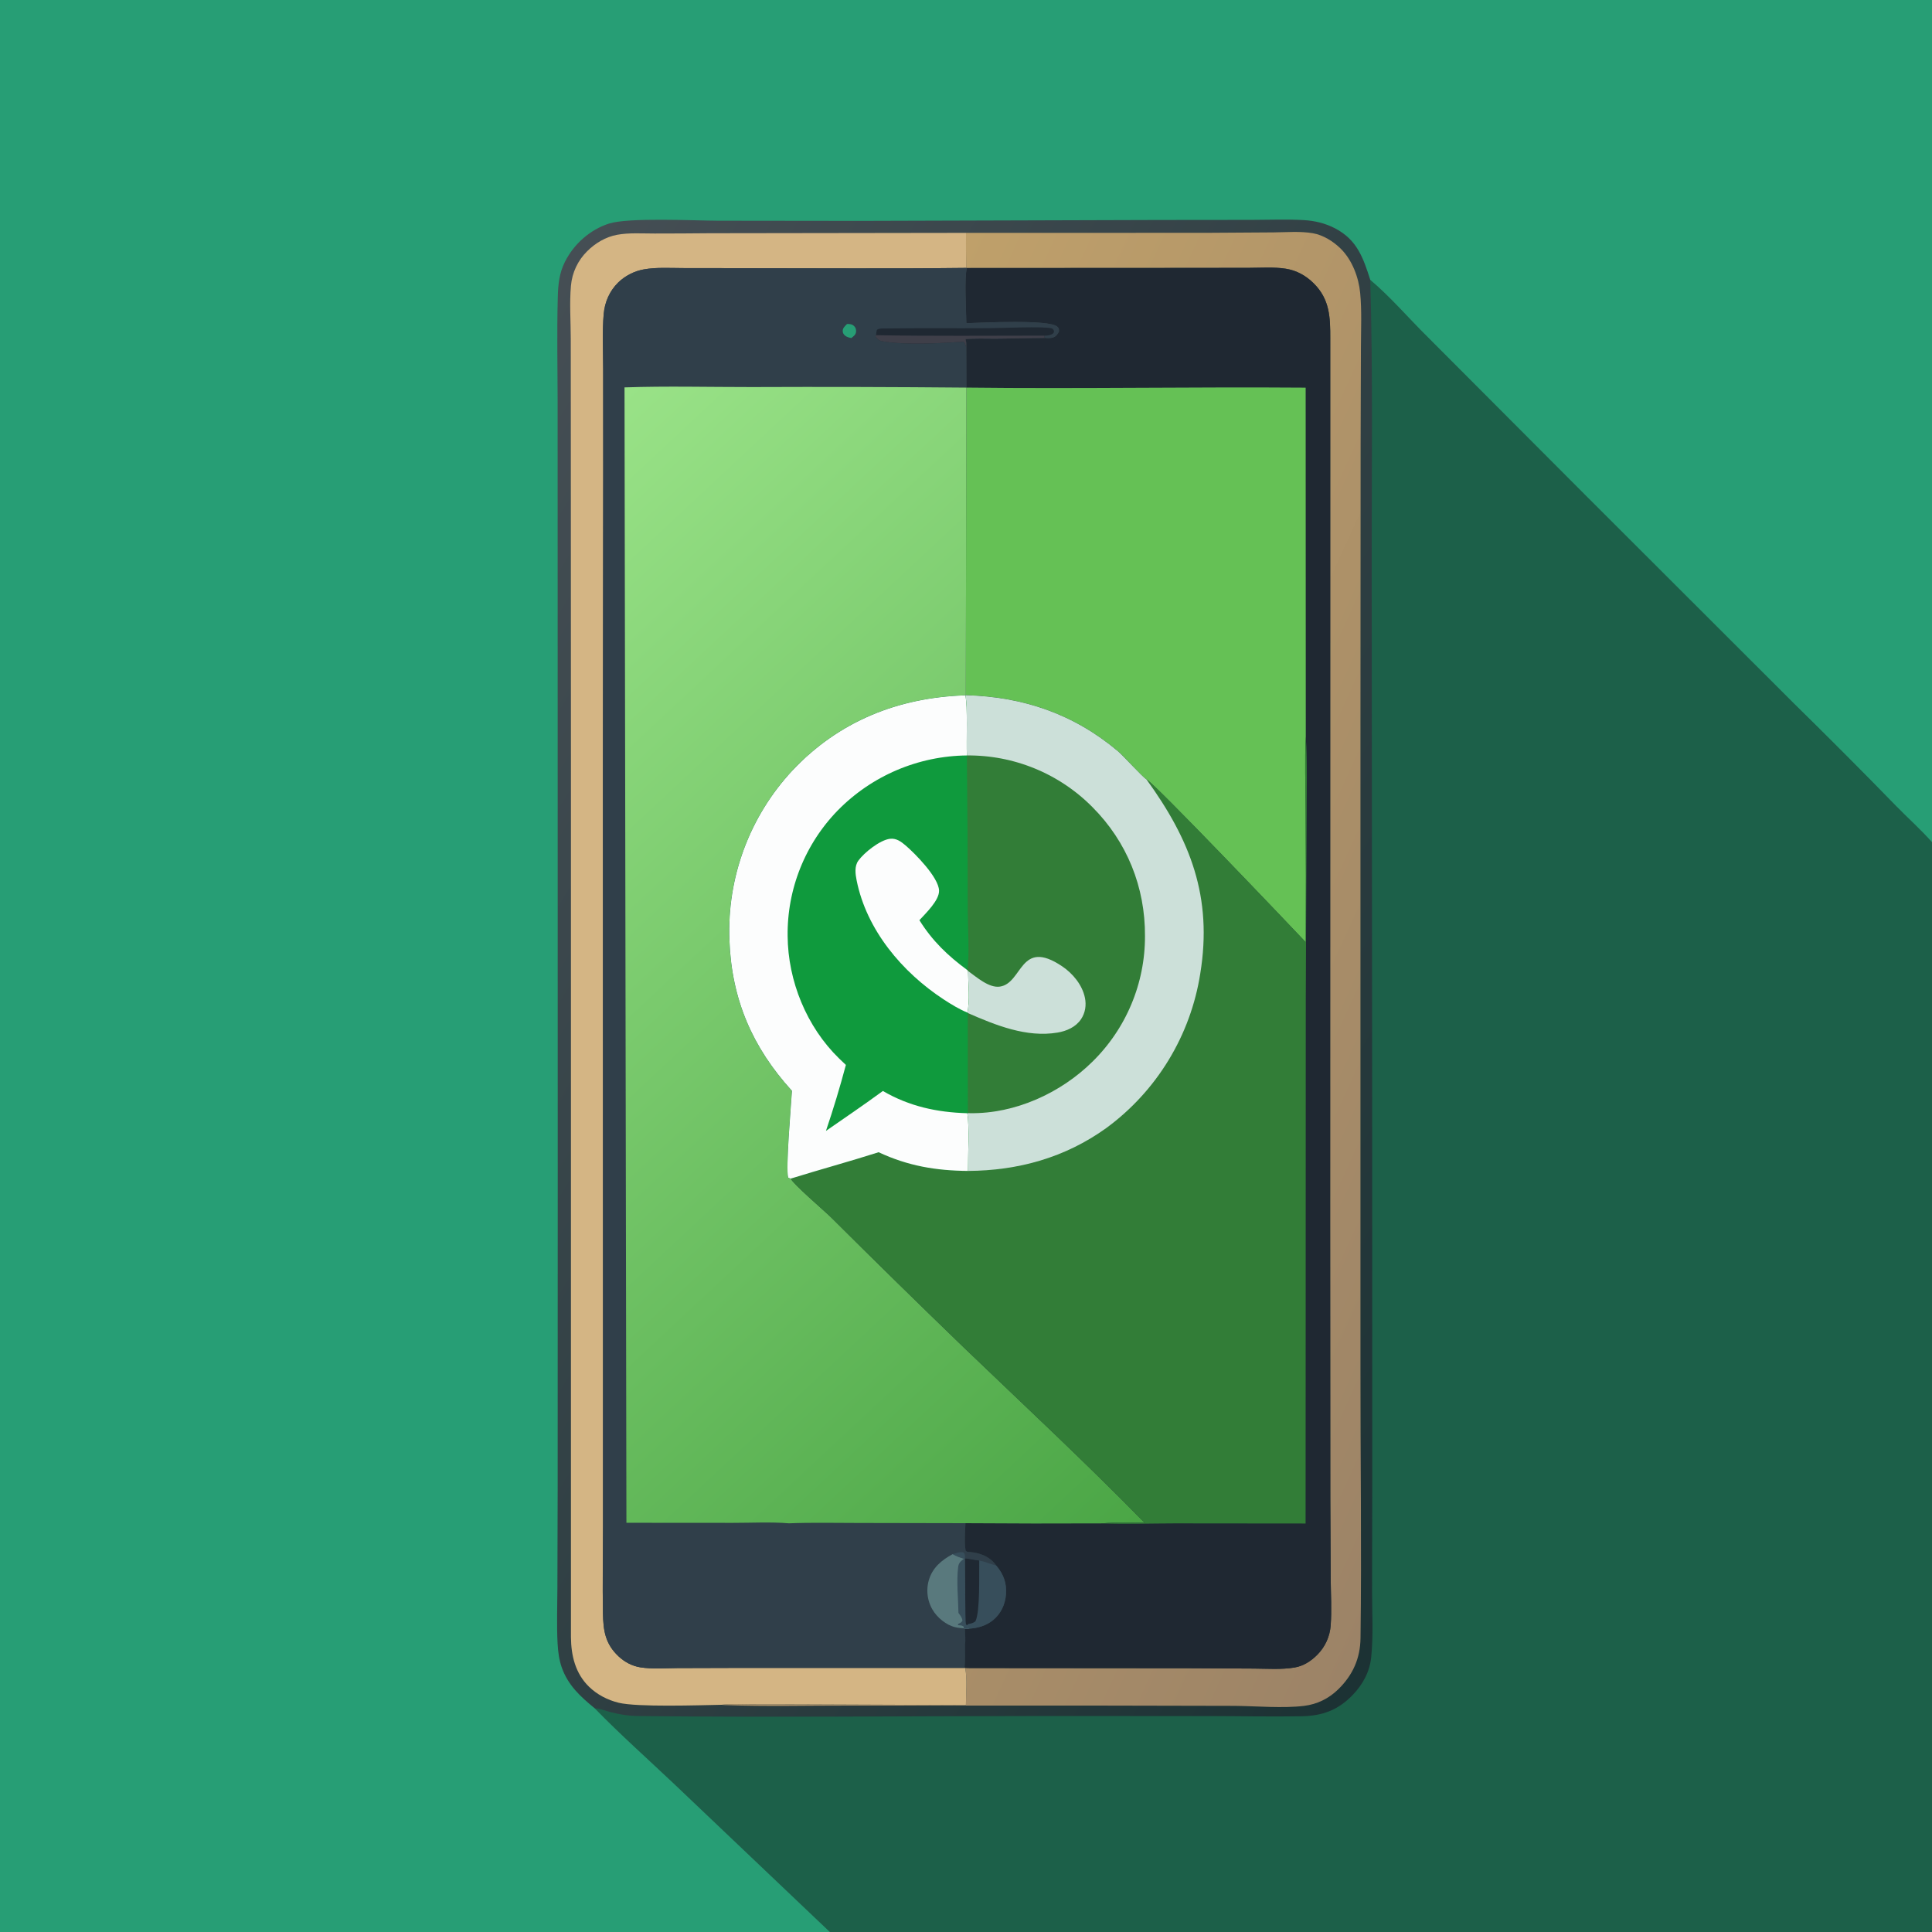<svg xmlns="http://www.w3.org/2000/svg" xmlns:xlink="http://www.w3.org/1999/xlink" id="Layer_1" x="0px" y="0px" viewBox="0 0 1024 1024" style="enable-background:new 0 0 1024 1024;" xml:space="preserve"><rect x="0" y="0" width="1024" height="1024" fill="#808080" stroke="none"/><linearGradient id="SVGID_1_" gradientUnits="userSpaceOnUse" x1="833.191" y1="314.371" x2="191.412" y2="705.042" gradientTransform="matrix(1 0 0 -1 0 1021.89)">	<stop offset="0" style="stop-color:#1C3234"></stop>	<stop offset="1" style="stop-color:#454E54"></stop></linearGradient><path style="fill:url(#SVGID_1_);" d="M0,0h1024v446.396V1024H439.873H0V0z"></path><linearGradient id="SVGID_00000124155034680426391920000017829281045727641532_" gradientUnits="userSpaceOnUse" x1="826.05" y1="377.137" x2="369.674" y2="586.388" gradientTransform="matrix(1 0 0 -1 0 1021.89)">	<stop offset="0" style="stop-color:#9C8367"></stop>	<stop offset="1" style="stop-color:#BFA06A"></stop></linearGradient><path style="fill:url(#SVGID_00000124155034680426391920000017829281045727641532_);" d="M512.003,123.428l127.184-0.021 l35.736-0.234c6.794-0.053,14.207-0.712,20.896,0.44c5.487,0.946,10.946,4.367,14.866,8.273c6.006,5.985,9.444,15.093,10.238,23.424 c0.903,9.463,0.414,19.283,0.396,28.796l-0.163,50.342l-0.082,153.579l-0.001,336.497c-0.066,47.895,0.672,95.876,0.025,143.758 c-0.145,10.744-4.098,19.557-11.786,27.069c-5.032,4.917-11.13,7.932-18.118,8.795c-11.096,1.371-25.416,0.108-36.759-0.006 l-67.593-0.143l-136.763-0.015c-21.867-0.041-43.989,0.552-65.829-0.256c-0.606-0.022-1.194-0.082-1.796-0.147 c4.789-0.625,9.969-0.263,14.814-0.262l26.2,0.035l88.485,0.374c0.007-6.174,0.818-13.696-0.392-19.69 c0.846,0.045,1.693,0.068,2.54,0.068l116.292,0.091l34.137,0.176c7.065,0.041,14.697,0.621,21.659-0.57 c4.678-0.8,8.639-3.36,11.944-6.682c0.517-0.515,1.009-1.053,1.478-1.612c0.469-0.559,0.912-1.139,1.329-1.738 c0.417-0.599,0.807-1.215,1.169-1.849c0.362-0.633,0.695-1.282,1-1.946c0.304-0.663,0.578-1.339,0.822-2.027 c0.244-0.687,0.457-1.385,0.638-2.092c0.182-0.707,0.332-1.42,0.45-2.141c0.118-0.72,0.204-1.444,0.257-2.172 c0.61-8.1,0.085-16.47,0.014-24.607l-0.207-43.174l-0.072-144.911l0.051-469.305c0.028-11.283-0.214-20.902-8.78-29.378 c-4.127-4.083-9.029-6.835-14.827-7.747c-6.204-0.977-13.054-0.471-19.327-0.46l-32.019,0.041l-117.668,0.061l-0.365-0.065 C511.953,135.813,512.021,129.614,512.003,123.428z"></path><path style="fill:#D4B584;" d="M382.454,903.579c-12.095,0.225-44.678,1.329-54.572-1.089c-5.8-1.417-11.379-4.291-15.674-8.469 c-7.259-7.061-9.497-16.485-9.593-26.274l0.002-458.599l-0.06-174.161l-0.037-55.459c-0.012-9.252-0.723-18.937,0.101-28.126 c0.075-0.853,0.187-1.701,0.336-2.544c0.149-0.843,0.335-1.678,0.558-2.505c0.223-0.827,0.481-1.643,0.776-2.447 c0.295-0.804,0.624-1.593,0.988-2.368c0.365-0.775,0.762-1.533,1.193-2.273c0.431-0.74,0.893-1.46,1.388-2.159 c0.494-0.699,1.018-1.375,1.572-2.028c0.553-0.653,1.135-1.281,1.744-1.883c4.288-4.308,9.847-7.627,15.87-8.742 c6.391-1.185,13.428-0.669,19.911-0.681c9.679-0.001,19.358-0.052,29.037-0.151l136.009-0.193c0.018,6.186-0.05,12.385,0.073,18.569 c-39.7,0.459-79.438,0.129-119.142,0.134l-30.798-0.04c-6.808-0.008-14.136-0.507-20.863,0.678 c-5.036,0.888-10.028,3.422-13.676,7.017c-4.518,4.454-7.067,10.328-7.621,16.602c-0.843,9.552-0.309,19.505-0.295,29.106 l0.03,51.565l-0.161,162.738l0.063,306.864l-0.005,92.731c-0.008,15.149-0.301,30.341-0.036,45.484 c0.161,9.196,1.134,16.335,8.268,23.018c3.211,3.008,7.177,5.13,11.555,5.828c6.296,1.003,13.28,0.435,19.65,0.397l32.631-0.094 l119.885,0.011c1.21,5.994,0.399,13.516,0.392,19.69l-88.485-0.374l-26.2-0.035C392.423,903.316,387.243,902.954,382.454,903.579z"></path><path style="fill:#1F2832;" d="M512.441,142.062l117.668-0.061l32.019-0.041c6.273-0.011,13.123-0.517,19.327,0.46 c5.798,0.912,10.7,3.664,14.827,7.747c8.566,8.476,8.808,18.095,8.78,29.378l-0.051,469.305l0.072,144.911l0.207,43.174 c0.071,8.137,0.596,16.507-0.014,24.607c-0.053,0.728-0.139,1.452-0.257,2.172c-0.118,0.721-0.268,1.434-0.45,2.141 c-0.181,0.707-0.394,1.405-0.638,2.092c-0.244,0.688-0.518,1.364-0.822,2.027c-0.305,0.664-0.638,1.313-1,1.946 c-0.362,0.634-0.752,1.25-1.169,1.849c-0.417,0.599-0.86,1.179-1.329,1.738c-0.469,0.559-0.961,1.097-1.478,1.612 c-3.305,3.322-7.266,5.882-11.944,6.682c-6.962,1.191-14.594,0.611-21.659,0.57l-34.137-0.176l-116.292-0.091 c-0.847,0-1.694-0.023-2.54-0.068l-0.277-0.56c0.359-3.855,0.196-7.779,0.161-11.648c0.428-2.619,0.044-5.771-0.032-8.448 l2.451-0.18c4.49-0.283,8.723-1.532,12.297-4.354c4.239-3.347,6.587-8.387,7.023-13.715c0.488-5.956-1.285-10.829-5.143-15.321 c-0.371-0.534-0.719-1.021-1.151-1.506c-3.436-3.86-8.608-5.503-13.619-5.763c-0.916-0.048-0.822-0.139-1.487-0.695 c-0.755-4.686-0.215-9.788-0.075-14.526c24.223,0.178,48.447,0.21,72.67,0.095c12.714,0.445,25.542,0.024,38.269-0.005l69.334,0.066 l0.08-277.252l0.46-95.665c-0.026-14.636,0.525-29.612-0.445-44.208l-0.07-184.872c-59.93-0.461-119.883,0.669-179.811-0.034 l-0.063-21.233c0.013-1.278,0.056-2.515-0.206-3.775c-0.047-0.223-0.115-0.441-0.173-0.662c5.146-0.568,10.47-0.248,15.647-0.283 c8.729-0.069,17.458-0.209,26.185-0.422c1.334,0.055,2.976,0.253,4.269-0.125c1.862-0.544,2.482-1.607,3.402-3.168 c0.027-1.245,0.107-1.743-0.912-2.663c-4.333-3.914-40.139-2.067-48.169-1.818C512.108,164.508,511.039,147.545,512.441,142.062z"></path><path style="fill:#303F4A;" d="M512.076,141.997l0.365,0.065c-1.402,5.483-0.333,22.446-0.265,29.234 c8.03-0.249,43.836-2.096,48.169,1.818c1.019,0.92,0.939,1.418,0.912,2.663c-0.92,1.561-1.54,2.624-3.402,3.168 c-1.293,0.378-2.935,0.18-4.269,0.125c-8.727,0.213-17.456,0.354-26.185,0.422c-5.177,0.035-10.501-0.285-15.647,0.283 c0.058,0.221,0.126,0.439,0.173,0.662c0.262,1.26,0.219,2.497,0.206,3.775l0.063,21.233c-37.944-0.347-75.889-0.444-113.834-0.291 c-22.384,0.016-44.99-0.583-67.351,0.177l1.006,601.774l56.539,0.04c9.743,0.01,19.89-0.56,29.58,0.242 c12.179-0.485,24.459-0.177,36.652-0.179l56.921,0.112c-0.14,4.738-0.68,9.84,0.075,14.526c0.665,0.556,0.571,0.647,1.487,0.695 c5.011,0.26,10.183,1.903,13.619,5.763c0.432,0.485,0.78,0.972,1.151,1.506c3.858,4.492,5.631,9.365,5.143,15.321 c-0.436,5.328-2.784,10.368-7.023,13.715c-3.574,2.822-7.807,4.071-12.297,4.354l-2.451,0.18c0.076,2.677,0.46,5.829,0.032,8.448 c0.035,3.869,0.198,7.793-0.161,11.648l0.277,0.56l-119.885-0.011l-32.631,0.094c-6.37,0.038-13.354,0.606-19.65-0.397 c-4.378-0.698-8.344-2.82-11.555-5.828c-7.134-6.683-8.107-13.822-8.268-23.018c-0.265-15.143,0.028-30.335,0.036-45.484 l0.005-92.731l-0.063-306.864l0.161-162.738l-0.03-51.565c-0.014-9.601-0.548-19.554,0.295-29.106 c0.554-6.274,3.103-12.148,7.621-16.602c3.648-3.595,8.64-6.129,13.676-7.017c6.727-1.185,14.055-0.686,20.863-0.678l30.798,0.04 C432.638,142.126,472.376,142.456,512.076,141.997z"></path><path style="fill:#374E5B;" d="M504.919,823.73c1.772-0.483,4.068-1.467,5.859-0.87c0.832,1.116,0.645,1.749,0.676,3.116 l-0.543,0.189C508.767,825.505,506.845,824.926,504.919,823.73z"></path><path style="fill:#279E75;" d="M448.956,171.721c1.421,0.011,2.643,0.024,3.744,1.118c0.899,0.893,1.143,1.891,1.008,3.122 c-0.167,1.512-1.392,2.337-2.485,3.205c-0.981-0.153-2.478-0.564-3.259-1.226c-0.869-0.736-1.344-1.481-1.309-2.645 C446.699,173.784,447.969,172.709,448.956,171.721z"></path><path style="fill:#1F2832;" d="M464.353,177.659c0.087-0.701,0.074-2.638,0.654-2.997c1.119-0.691,3.191-0.542,4.499-0.56 c18.148-0.255,36.334-0.03,54.489-0.154c6.492-0.044,29.37-1.055,33.402,0.077c0.802,0.225,0.905,0.766,1.271,1.406 c-0.2,0.879-0.025,1.017-0.861,1.541c-1.318,0.825-2.707,0.92-4.223,0.922l0.002,1.176c-8.727,0.213-17.456,0.354-26.185,0.422 c-5.177,0.035-10.501-0.285-15.647,0.283c0.058,0.221,0.126,0.439,0.173,0.662c0.262,1.26,0.219,2.497,0.206,3.775 c-0.221-0.698-0.418-1.593-0.777-2.224c-0.347-0.61-0.513-0.883-1.181-0.837c-11.896,0.808-30.436,1.728-41.935-0.165 c-2.274-0.375-2.96-0.923-4.253-2.715L464.353,177.659z"></path><path style="fill:#3F3F49;" d="M464.353,177.659c29.718,0.54,59.505,0.242,89.231,0.235l0.002,1.176 c-8.727,0.213-17.456,0.354-26.185,0.422c-5.177,0.035-10.501-0.285-15.647,0.283c0.058,0.221,0.126,0.439,0.173,0.662 c0.262,1.26,0.219,2.497,0.206,3.775c-0.221-0.698-0.418-1.593-0.777-2.224c-0.347-0.61-0.513-0.883-1.181-0.837 c-11.896,0.808-30.436,1.728-41.935-0.165c-2.274-0.375-2.96-0.923-4.253-2.715L464.353,177.659z"></path><path style="fill:#59797D;" d="M504.919,823.73c1.926,1.196,3.848,1.775,5.992,2.435l0.543-0.189 c0.087,3.091,0.089,34.042,0.459,34.858c0.115,0.256,0.402,0.391,0.604,0.587l0.408,1.357l0.939,0.422l-2.451,0.18l-0.551-0.318 c-1.434-0.123-2.964-0.248-4.37-0.562c-4.973-1.112-9.78-5.101-12.306-9.446c-0.165-0.286-0.322-0.576-0.473-0.869 c-0.15-0.294-0.293-0.591-0.428-0.892c-0.136-0.301-0.264-0.604-0.385-0.911c-0.121-0.307-0.234-0.617-0.339-0.93 c-0.105-0.313-0.203-0.628-0.292-0.945c-0.09-0.317-0.172-0.637-0.246-0.959c-0.074-0.321-0.14-0.644-0.198-0.969 c-0.058-0.325-0.108-0.651-0.15-0.978c-0.041-0.327-0.075-0.655-0.101-0.984c-0.025-0.329-0.043-0.659-0.052-0.988 c-0.009-0.33-0.011-0.66-0.004-0.99c0.007-0.329,0.022-0.659,0.045-0.988c0.023-0.329,0.055-0.658,0.094-0.985 c0.039-0.327,0.087-0.654,0.143-0.979c0.055-0.325,0.119-0.649,0.191-0.971c0.071-0.322,0.151-0.642,0.238-0.96 C494.132,830.977,498.993,826.936,504.919,823.73z"></path><path style="fill:#374E5B;" d="M510.911,826.165l0.543-0.189c0.087,3.091,0.089,34.042,0.459,34.858 c0.115,0.256,0.402,0.391,0.604,0.587l0.408,1.357l0.939,0.422l-2.451,0.18l-0.551-0.318l-0.128-0.926 c-1.06-0.768-1.695-0.645-2.958-0.756l0.051-0.669c1.067-0.464,1.666-0.675,2.286-1.689c-0.157-1.7-1.143-2.796-2.112-4.127 c-0.131-7.818-1.096-16.564-0.16-24.299C508.121,828.273,509.196,827.544,510.911,826.165z"></path><path style="fill:#374E5B;" d="M511.454,825.976c2.588,0.174,5.026,0.885,7.565,1.132c3.186,0.611,5.938,1.885,9.022,2.702 c3.858,4.492,5.631,9.365,5.143,15.321c-0.436,5.328-2.784,10.368-7.023,13.715c-3.574,2.822-7.807,4.071-12.297,4.354l-0.939-0.422 l-0.408-1.357c-0.202-0.196-0.489-0.331-0.604-0.587C511.543,860.018,511.541,829.067,511.454,825.976z"></path><path style="fill:#1F2832;" d="M511.454,825.976c2.588,0.174,5.026,0.885,7.565,1.132c-0.155,6.938,0.56,27.08-2.028,32.236 c-1.261,0.97-2.307,1.161-3.82,1.446l-0.654,0.631c-0.202-0.196-0.489-0.331-0.604-0.587 C511.543,860.018,511.541,829.067,511.454,825.976z"></path><path style="fill:#65C155;" d="M512.196,205.445c59.928,0.703,119.881-0.427,179.811,0.034l0.07,184.872 c-0.607,12.934-0.124,26.087-0.074,39.045c0.167,23.332,0.189,46.664,0.067,69.996c-9.675-10.262-80.331-84.396-84.461-86.355 c-1.805-0.891-12.284-12.512-14.933-14.746c-23.546-19.845-50.231-28.961-80.778-29.823L512.196,205.445z"></path><linearGradient id="SVGID_00000172403818784387863200000011659465380462062472_" gradientUnits="userSpaceOnUse" x1="656.339" y1="264.76" x2="230.352" y2="720.977" gradientTransform="matrix(1 0 0 -1 0 1021.89)">	<stop offset="0" style="stop-color:#4BA646"></stop>	<stop offset="1" style="stop-color:#99E287"></stop></linearGradient><path style="fill:url(#SVGID_00000172403818784387863200000011659465380462062472_);" d="M331.011,205.331 c22.361-0.76,44.967-0.161,67.351-0.177c37.945-0.153,75.89-0.056,113.834,0.291l-0.298,163.023l-0.271,0.086 c-35.498,1.157-67.041,13.679-91.705,39.921c-0.697,0.749-1.385,1.507-2.064,2.274c-0.679,0.766-1.348,1.541-2.008,2.324 c-0.659,0.783-1.309,1.574-1.95,2.373c-0.64,0.799-1.27,1.605-1.89,2.42c-0.621,0.814-1.231,1.636-1.831,2.466 c-0.6,0.829-1.19,1.666-1.769,2.51s-1.148,1.695-1.707,2.553c-0.559,0.858-1.106,1.723-1.643,2.594 c-0.537,0.872-1.064,1.75-1.579,2.634c-0.516,0.885-1.021,1.776-1.514,2.673c-0.493,0.897-0.976,1.799-1.447,2.708 c-0.471,0.909-0.932,1.823-1.381,2.744c-0.449,0.92-0.886,1.845-1.312,2.776c-0.426,0.931-0.84,1.867-1.243,2.808 c-0.403,0.941-0.795,1.887-1.174,2.838s-0.747,1.906-1.104,2.866c-0.356,0.96-0.7,1.924-1.032,2.893 c-0.333,0.968-0.653,1.94-0.961,2.916c-0.309,0.977-0.605,1.957-0.889,2.94c-0.285,0.983-0.557,1.97-0.817,2.961 c-0.259,0.99-0.507,1.983-0.743,2.979c-0.235,0.997-0.458,1.996-0.669,2.998c-0.211,1.001-0.409,2.005-0.595,3.012 c-0.187,1.007-0.36,2.016-0.521,3.027c-0.161,1.011-0.31,2.024-0.447,3.038c-0.136,1.015-0.26,2.031-0.371,3.049 s-0.21,2.037-0.296,3.057c-0.087,1.02-0.16,2.041-0.221,3.063c-0.061,1.022-0.11,2.045-0.145,3.068 c-0.036,1.023-0.059,2.046-0.07,3.07c-0.011,1.023-0.009,2.047,0.006,3.071c0.015,1.023,0.042,2.047,0.082,3.07 c1.139,31.361,12.152,56.853,33.141,79.892c-0.48,7.892-3.393,41.126-2.004,46.017c0.468,0.219,0.862,0.418,1.369,0.53 c1.234,2.893,17.678,16.95,21.314,20.502c23.232,23.122,46.638,46.067,70.219,68.834c32.119,30.815,64.891,61.244,96.005,93.065 c-7.372-0.045-14.936-0.384-22.282,0.327c-24.223,0.115-48.447,0.083-72.67-0.095l-56.921-0.112 c-12.193,0.002-24.473-0.306-36.652,0.179c-9.69-0.802-19.837-0.232-29.58-0.242l-56.539-0.04L331.011,205.331z"></path><path style="fill:#327D37;" d="M511.898,368.468c30.547,0.862,57.232,9.978,80.778,29.823c2.649,2.234,13.128,13.855,14.933,14.746 c4.13,1.959,74.786,76.093,84.461,86.355c0.122-23.332,0.1-46.664-0.067-69.996c-0.05-12.958-0.533-26.111,0.074-39.045 c0.97,14.596,0.419,29.572,0.445,44.208l-0.46,95.665l-0.08,277.252l-69.334-0.066c-12.727,0.029-25.555,0.45-38.269,0.005 c7.346-0.711,14.91-0.372,22.282-0.327c-31.114-31.821-63.886-62.25-96.005-93.065c-23.581-22.767-46.987-45.712-70.219-68.834 c-3.636-3.552-20.08-17.609-21.314-20.502c-0.507-0.112-0.901-0.311-1.369-0.53c-1.389-4.891,1.524-38.125,2.004-46.017 c-20.989-23.039-32.002-48.531-33.141-79.892c-0.04-1.023-0.067-2.047-0.082-3.07c-0.015-1.024-0.017-2.048-0.006-3.071 c0.011-1.024,0.034-2.047,0.07-3.07c0.036-1.023,0.084-2.046,0.145-3.068c0.061-1.022,0.135-2.043,0.221-3.063 s0.185-2.039,0.296-3.057s0.235-2.034,0.371-3.049c0.137-1.014,0.285-2.027,0.446-3.038c0.161-1.011,0.335-2.02,0.521-3.027 c0.187-1.007,0.385-2.011,0.596-3.012c0.211-1.002,0.434-2.001,0.669-2.998c0.236-0.996,0.484-1.989,0.743-2.979 c0.26-0.991,0.532-1.978,0.817-2.961c0.284-0.983,0.58-1.963,0.889-2.94c0.308-0.976,0.628-1.948,0.961-2.917 c0.332-0.968,0.676-1.932,1.032-2.892c0.357-0.96,0.725-1.915,1.104-2.866s0.771-1.897,1.174-2.838 c0.403-0.941,0.817-1.877,1.243-2.808c0.426-0.931,0.863-1.856,1.312-2.776c0.449-0.921,0.91-1.835,1.381-2.744 c0.471-0.909,0.954-1.811,1.447-2.708c0.493-0.897,0.998-1.788,1.514-2.673c0.515-0.884,1.042-1.762,1.579-2.634 c0.537-0.871,1.084-1.736,1.643-2.594c0.559-0.858,1.128-1.709,1.707-2.553s1.169-1.681,1.769-2.51c0.6-0.83,1.21-1.652,1.831-2.466 c0.62-0.815,1.25-1.621,1.89-2.42c0.641-0.799,1.291-1.59,1.95-2.373c0.66-0.783,1.329-1.558,2.008-2.324 c0.679-0.767,1.367-1.525,2.064-2.274c24.664-26.242,56.207-38.764,91.705-39.921L511.898,368.468z"></path><path style="fill:#327D37;" d="M511.898,368.468c30.547,0.862,57.232,9.978,80.778,29.823c2.649,2.234,13.128,13.855,14.933,14.746 c23.363,32.248,35.162,62.417,28.559,102.97c-0.159,1.013-0.33,2.024-0.513,3.033c-0.183,1.009-0.379,2.015-0.587,3.02 c-0.208,1.004-0.428,2.005-0.661,3.004s-0.477,1.994-0.734,2.987c-0.257,0.993-0.526,1.982-0.807,2.968 c-0.281,0.986-0.575,1.969-0.88,2.948c-0.305,0.979-0.622,1.954-0.951,2.925c-0.329,0.971-0.67,1.938-1.023,2.901 c-0.353,0.963-0.717,1.921-1.093,2.875c-0.377,0.954-0.765,1.903-1.164,2.848c-0.399,0.944-0.81,1.883-1.232,2.818 c-0.423,0.935-0.857,1.864-1.302,2.787c-0.445,0.924-0.902,1.842-1.369,2.755c-0.467,0.913-0.946,1.819-1.436,2.72 c-0.49,0.901-0.991,1.795-1.503,2.684c-0.511,0.889-1.034,1.771-1.567,2.647c-0.533,0.875-1.077,1.744-1.632,2.607 c-0.555,0.863-1.12,1.718-1.695,2.567c-0.576,0.849-1.162,1.69-1.758,2.524c-0.596,0.835-1.202,1.662-1.819,2.481 c-0.616,0.819-1.242,1.631-1.879,2.436c-0.636,0.804-1.282,1.6-1.938,2.388c-0.656,0.789-1.321,1.569-1.996,2.341 c-0.675,0.772-1.359,1.536-2.053,2.291c-0.693,0.755-1.396,1.502-2.108,2.24c-0.711,0.738-1.432,1.467-2.162,2.188 c-0.729,0.721-1.468,1.432-2.215,2.134c-0.747,0.703-1.503,1.396-2.267,2.079c-0.764,0.684-1.536,1.359-2.317,2.024 c-0.781,0.665-1.569,1.32-2.366,1.966c-0.796,0.645-1.6,1.281-2.413,1.907c-0.812,0.626-1.632,1.242-2.459,1.848 c-21.772,15.632-46.575,22.507-73.202,22.675c-0.067-7.905,0.845-23.688-0.398-30.583l0.289-0.074l-0.039-53.056l-0.254-0.244 c1.493-5.371,0.47-16.232,0.396-22.043l-0.403-0.483c1.317-7.118,0.259-23.516,0.249-31.47c0.015-27.422-0.132-54.843-0.441-82.264 c-0.35-7.362,0.529-26.355-0.839-31.852L511.898,368.468z"></path><path style="fill:#CCE0D9;" d="M513.061,514.623c4.506,3.211,11.099,9.161,16.924,8.294c12.152-1.808,10.473-25.819,32.906-10.803 c5.714,3.825,10.747,9.904,12.148,16.747c0.802,3.919,0.196,7.94-2.039,11.292c-2.813,4.217-7.647,6.324-12.496,7.14 c-16.408,2.763-32.845-3.927-47.585-10.383l-0.254-0.244C514.158,531.295,513.135,520.434,513.061,514.623z"></path><path style="fill:#CCE0D9;" d="M511.898,368.468c30.547,0.862,57.232,9.978,80.778,29.823c2.649,2.234,13.128,13.855,14.933,14.746 c23.363,32.248,35.162,62.417,28.559,102.97c-0.159,1.013-0.33,2.024-0.513,3.033c-0.183,1.009-0.379,2.015-0.587,3.02 c-0.208,1.004-0.428,2.005-0.661,3.004s-0.477,1.994-0.734,2.987c-0.257,0.993-0.526,1.982-0.807,2.968 c-0.281,0.986-0.575,1.969-0.88,2.948c-0.305,0.979-0.622,1.954-0.951,2.925c-0.329,0.971-0.67,1.938-1.023,2.901 c-0.353,0.963-0.717,1.921-1.093,2.875c-0.377,0.954-0.765,1.903-1.164,2.848c-0.399,0.944-0.81,1.883-1.232,2.818 c-0.423,0.935-0.857,1.864-1.302,2.787c-0.445,0.924-0.902,1.842-1.369,2.755c-0.467,0.913-0.946,1.819-1.436,2.72 c-0.49,0.901-0.991,1.795-1.503,2.684c-0.511,0.889-1.034,1.771-1.567,2.647c-0.533,0.875-1.077,1.744-1.632,2.607 c-0.555,0.863-1.12,1.718-1.695,2.567c-0.576,0.849-1.162,1.69-1.758,2.524c-0.596,0.835-1.202,1.662-1.819,2.481 c-0.616,0.819-1.242,1.631-1.879,2.436c-0.636,0.804-1.282,1.6-1.938,2.388c-0.656,0.789-1.321,1.569-1.996,2.341 c-0.675,0.772-1.359,1.536-2.053,2.291c-0.693,0.755-1.396,1.502-2.108,2.24c-0.711,0.738-1.432,1.467-2.162,2.188 c-0.729,0.721-1.468,1.432-2.215,2.134c-0.747,0.703-1.503,1.396-2.267,2.079c-0.764,0.684-1.536,1.359-2.317,2.024 c-0.781,0.665-1.569,1.32-2.366,1.966c-0.796,0.645-1.6,1.281-2.413,1.907c-0.812,0.626-1.632,1.242-2.459,1.848 c-21.772,15.632-46.575,22.507-73.202,22.675c-0.067-7.905,0.845-23.688-0.398-30.583l0.289-0.074 c0.411,0.021,0.823,0.034,1.235,0.04c23.762,0.373,47.965-10.646,64.724-27.196c0.553-0.541,1.099-1.088,1.638-1.643 c0.539-0.554,1.071-1.115,1.596-1.683c0.525-0.567,1.043-1.141,1.554-1.722c0.511-0.581,1.015-1.168,1.511-1.761 c0.496-0.593,0.985-1.193,1.466-1.798s0.955-1.217,1.421-1.834c0.466-0.617,0.924-1.24,1.374-1.869 c0.451-0.628,0.893-1.262,1.328-1.902c0.434-0.64,0.86-1.285,1.279-1.935c0.419-0.651,0.829-1.306,1.231-1.966 c0.402-0.661,0.796-1.326,1.181-1.997c0.385-0.671,0.762-1.346,1.131-2.025c0.369-0.68,0.729-1.364,1.081-2.053 c0.351-0.689,0.694-1.382,1.028-2.08c0.335-0.697,0.66-1.399,0.977-2.104c0.317-0.705,0.624-1.415,0.923-2.128 c0.299-0.713,0.589-1.43,0.87-2.15c0.281-0.721,0.554-1.445,0.817-2.172c0.263-0.727,0.516-1.458,0.761-2.191 c0.245-0.734,0.481-1.471,0.707-2.21c0.227-0.739,0.444-1.481,0.652-2.226c0.207-0.745,0.406-1.493,0.595-2.242 c0.189-0.75,0.369-1.502,0.54-2.257c0.17-0.754,0.331-1.51,0.483-2.268c0.151-0.759,0.293-1.519,0.426-2.281 c0.133-0.762,0.256-1.525,0.369-2.29c0.113-0.765,0.217-1.532,0.312-2.299c0.094-0.767,0.179-1.536,0.254-2.306 c0.075-0.769,0.141-1.54,0.197-2.311c0.056-0.771,0.102-1.543,0.139-2.316c0.037-0.773,0.064-1.545,0.081-2.318 c0.017-0.773,0.025-1.547,0.023-2.32c0.148-25.942-9.51-49.987-27.876-68.391c-0.541-0.547-1.09-1.087-1.645-1.62 c-0.555-0.533-1.116-1.06-1.685-1.579c-0.568-0.519-1.142-1.031-1.723-1.536c-0.581-0.505-1.169-1.002-1.762-1.492 s-1.193-0.973-1.798-1.448c-0.606-0.475-1.217-0.942-1.834-1.402c-0.617-0.46-1.24-0.912-1.869-1.356 c-0.629-0.445-1.263-0.881-1.902-1.309c-0.639-0.429-1.284-0.849-1.934-1.261c-0.65-0.412-1.305-0.816-1.965-1.212 s-1.325-0.784-1.994-1.163c-0.67-0.379-1.344-0.75-2.023-1.112c-0.679-0.363-1.363-0.717-2.051-1.062 c-0.688-0.345-1.38-0.682-2.076-1.01c-0.696-0.327-1.396-0.646-2.101-0.957c-0.704-0.311-1.412-0.612-2.124-0.905 s-1.427-0.576-2.146-0.851c-0.719-0.275-1.441-0.541-2.167-0.798c-0.725-0.257-1.454-0.504-2.186-0.743 c-0.731-0.238-1.466-0.467-2.203-0.688c-0.738-0.22-1.478-0.431-2.221-0.632c-0.743-0.202-1.488-0.394-2.235-0.577 c-0.748-0.183-1.498-0.357-2.249-0.521c-0.752-0.165-1.506-0.32-2.262-0.465s-1.513-0.281-2.272-0.407 c-0.759-0.127-1.52-0.244-2.282-0.351c-0.763-0.107-1.526-0.205-2.29-0.294c-0.765-0.088-1.53-0.167-2.297-0.236 c-0.767-0.069-1.534-0.129-2.302-0.179c-0.768-0.05-1.536-0.09-2.305-0.121c-0.769-0.031-1.539-0.052-2.308-0.063 c-0.77-0.012-1.54-0.014-2.309-0.006c-0.35-7.362,0.529-26.355-0.839-31.852L511.898,368.468z"></path><path style="fill:#0F9A3D;" d="M419.758,578.14c-20.989-23.039-32.002-48.531-33.141-79.892c-0.04-1.023-0.067-2.047-0.082-3.07 c-0.015-1.024-0.017-2.048-0.006-3.071c0.011-1.024,0.034-2.047,0.07-3.07c0.036-1.023,0.084-2.046,0.145-3.068 c0.061-1.022,0.135-2.043,0.221-3.063s0.185-2.039,0.296-3.057s0.235-2.034,0.371-3.049c0.137-1.014,0.285-2.027,0.446-3.038 c0.161-1.011,0.335-2.02,0.521-3.027c0.187-1.007,0.385-2.011,0.596-3.012c0.211-1.002,0.434-2.001,0.669-2.998 c0.236-0.996,0.484-1.989,0.743-2.979c0.26-0.991,0.532-1.978,0.817-2.961c0.284-0.983,0.58-1.963,0.889-2.94 c0.308-0.976,0.628-1.948,0.961-2.917c0.332-0.968,0.676-1.932,1.032-2.892c0.357-0.96,0.725-1.915,1.104-2.866 s0.771-1.897,1.174-2.838c0.403-0.941,0.817-1.877,1.243-2.808c0.426-0.931,0.863-1.856,1.312-2.776 c0.449-0.921,0.91-1.835,1.381-2.744c0.471-0.909,0.954-1.811,1.447-2.708c0.493-0.897,0.998-1.788,1.514-2.673 c0.515-0.884,1.042-1.762,1.579-2.634c0.537-0.871,1.084-1.736,1.643-2.594c0.559-0.858,1.128-1.709,1.707-2.553 s1.169-1.681,1.769-2.51c0.6-0.83,1.21-1.652,1.831-2.466c0.62-0.815,1.25-1.621,1.89-2.42c0.641-0.799,1.291-1.59,1.95-2.373 c0.66-0.783,1.329-1.558,2.008-2.324c0.679-0.767,1.367-1.525,2.064-2.274c24.664-26.242,56.207-38.764,91.705-39.921 c1.368,5.497,0.489,24.49,0.839,31.852c0.309,27.421,0.456,54.842,0.441,82.264c0.01,7.954,1.068,24.352-0.249,31.47l0.403,0.483 c0.074,5.811,1.097,16.672-0.396,22.043l0.254,0.244l0.039,53.056l-0.289,0.074c1.243,6.895,0.331,22.678,0.398,30.583 c-16.968-0.136-31.883-2.655-47.373-9.91c-15.444,4.929-31.092,9.161-46.571,13.974c-0.507-0.112-0.901-0.311-1.369-0.53 C416.365,619.266,419.278,586.032,419.758,578.14z"></path><path style="fill:#FCFDFD;" d="M512.665,536.666c-4.321-1.793-8.554-4.368-12.463-6.926c-21.997-14.396-40.945-36.835-46.178-63.173 c-0.674-3.39-1.221-7.436,0.922-10.409c3.06-4.247,11.449-10.953,16.777-11.578c3.281-0.384,5.806,1.432,8.202,3.478 c5.239,4.475,17.528,16.964,17.794,23.941c0.197,5.174-7.142,12.152-10.418,15.721c6.845,10.974,15.056,18.828,25.357,26.42 l0.403,0.483C513.135,520.434,514.158,531.295,512.665,536.666z"></path><path style="fill:#FCFDFD;" d="M419.758,578.14c-20.989-23.039-32.002-48.531-33.141-79.892c-0.04-1.023-0.067-2.047-0.082-3.07 c-0.015-1.024-0.017-2.048-0.006-3.071c0.011-1.024,0.034-2.047,0.07-3.07c0.036-1.023,0.084-2.046,0.145-3.068 c0.061-1.022,0.135-2.043,0.221-3.063s0.185-2.039,0.296-3.057s0.235-2.034,0.371-3.049c0.137-1.014,0.285-2.027,0.446-3.038 c0.161-1.011,0.335-2.02,0.521-3.027c0.187-1.007,0.385-2.011,0.596-3.012c0.211-1.002,0.434-2.001,0.669-2.998 c0.236-0.996,0.484-1.989,0.743-2.979c0.26-0.991,0.532-1.978,0.817-2.961c0.284-0.983,0.58-1.963,0.889-2.94 c0.308-0.976,0.628-1.948,0.961-2.917c0.332-0.968,0.676-1.932,1.032-2.892c0.357-0.96,0.725-1.915,1.104-2.866 s0.771-1.897,1.174-2.838c0.403-0.941,0.817-1.877,1.243-2.808c0.426-0.931,0.863-1.856,1.312-2.776 c0.449-0.921,0.91-1.835,1.381-2.744c0.471-0.909,0.954-1.811,1.447-2.708c0.493-0.897,0.998-1.788,1.514-2.673 c0.515-0.884,1.042-1.762,1.579-2.634c0.537-0.871,1.084-1.736,1.643-2.594c0.559-0.858,1.128-1.709,1.707-2.553 s1.169-1.681,1.769-2.51c0.6-0.83,1.21-1.652,1.831-2.466c0.62-0.815,1.25-1.621,1.89-2.42c0.641-0.799,1.291-1.59,1.95-2.373 c0.66-0.783,1.329-1.558,2.008-2.324c0.679-0.767,1.367-1.525,2.064-2.274c24.664-26.242,56.207-38.764,91.705-39.921 c1.368,5.497,0.489,24.49,0.839,31.852c-0.796,0.008-1.592,0.026-2.387,0.053c-0.795,0.027-1.59,0.064-2.385,0.111 c-0.794,0.047-1.588,0.103-2.381,0.17c-0.793,0.066-1.585,0.142-2.376,0.228s-1.581,0.182-2.37,0.287 c-0.789,0.105-1.577,0.22-2.363,0.344c-0.786,0.125-1.57,0.259-2.353,0.403c-0.783,0.144-1.563,0.298-2.342,0.461 c-0.779,0.163-1.556,0.335-2.331,0.517c-0.775,0.182-1.547,0.374-2.317,0.575c-0.77,0.201-1.537,0.412-2.302,0.632 c-0.765,0.22-1.527,0.449-2.286,0.688c-0.759,0.239-1.516,0.487-2.269,0.744c-0.753,0.257-1.502,0.524-2.249,0.799 c-0.747,0.276-1.49,0.561-2.229,0.855c-0.74,0.294-1.476,0.597-2.208,0.909c-0.732,0.312-1.46,0.633-2.185,0.963 c-0.724,0.329-1.444,0.668-2.16,1.016c-0.716,0.347-1.427,0.704-2.134,1.069c-0.707,0.365-1.41,0.739-2.108,1.121 c-0.698,0.383-1.391,0.774-2.08,1.173c-0.688,0.399-1.371,0.807-2.05,1.223c-0.678,0.416-1.351,0.841-2.019,1.274 c-0.668,0.433-1.331,0.873-1.988,1.322c-0.657,0.449-1.308,0.906-1.954,1.371c-0.646,0.465-1.286,0.938-1.92,1.419 c-0.635,0.481-1.263,0.969-1.885,1.465c-0.622,0.496-1.238,1-1.848,1.511s-1.213,1.03-1.81,1.556 c-0.597,0.527-1.188,1.06-1.772,1.601c-0.584,0.54-1.161,1.088-1.732,1.643c-0.571,0.555-1.134,1.116-1.691,1.685 c-0.533,0.548-1.06,1.103-1.579,1.664c-0.52,0.561-1.033,1.128-1.538,1.701c-0.506,0.574-1.005,1.154-1.496,1.739 c-0.491,0.586-0.976,1.178-1.453,1.775c-0.477,0.598-0.946,1.201-1.409,1.81c-0.462,0.609-0.917,1.224-1.364,1.844 c-0.447,0.621-0.887,1.246-1.319,1.877c-0.431,0.631-0.855,1.268-1.272,1.909c-0.416,0.641-0.824,1.288-1.225,1.939 c-0.4,0.651-0.792,1.308-1.177,1.969c-0.385,0.661-0.761,1.326-1.129,1.996c-0.368,0.671-0.728,1.345-1.079,2.024 c-0.352,0.679-0.695,1.363-1.03,2.05s-0.661,1.379-0.979,2.074c-0.318,0.695-0.627,1.395-0.928,2.098 c-0.301,0.703-0.593,1.409-0.876,2.12c-0.283,0.71-0.558,1.423-0.824,2.14c-0.266,0.717-0.523,1.437-0.772,2.16 c-0.248,0.723-0.487,1.45-0.718,2.179c-0.231,0.729-0.452,1.46-0.665,2.195c-0.213,0.735-0.416,1.472-0.611,2.211 c-0.195,0.739-0.38,1.481-0.556,2.225c-0.177,0.744-0.344,1.49-0.502,2.238c-0.158,0.749-0.307,1.499-0.447,2.25 c-0.14,0.752-0.271,1.505-0.392,2.26c-0.121,0.755-0.233,1.512-0.336,2.269c-0.103,0.758-0.196,1.517-0.28,2.277 c-0.085,0.76-0.16,1.521-0.225,2.283c-0.065,0.761-0.122,1.524-0.169,2.287c-0.047,0.763-0.084,1.527-0.112,2.291 s-0.047,1.528-0.057,2.293c-0.009,0.765-0.009,1.529,0,2.294c0.166,23.951,10.071,48.204,27.275,64.983 c1.188,1.155,2.388,2.296,3.601,3.425c-3.135,11.775-6.657,23.432-10.567,34.973c10.093-6.994,20.271-13.904,30.174-21.166 c13.979,8.145,28.667,11.335,44.723,11.79c1.243,6.895,0.331,22.678,0.398,30.583c-16.968-0.136-31.883-2.655-47.373-9.91 c-15.444,4.929-31.092,9.161-46.571,13.974c-0.507-0.112-0.901-0.311-1.369-0.53C416.365,619.266,419.278,586.032,419.758,578.14z"></path><path style="fill:#1C6049;" d="M726.279,148.35c10.779,9.105,20.372,20.373,30.45,30.32l83.315,83.541l110.722,110.617 c18.202,17.845,36.193,35.899,53.974,54.164c6.33,6.481,13.23,12.654,19.26,19.404V1024H439.873l-82.271-78.221 c-14.138-13.389-28.788-26.383-42.372-40.334c2.708,0.014,5.63,1.324,8.263,1.993c5.182,1.317,9.714,2.041,15.057,2.101 c69.836,0.784,139.774,0.047,209.618-0.007l93.557,0.021c16.059,0.026,32.171,0.387,48.223,0.095 c11.11-0.203,19.409-3.335,27.149-11.434c5.292-5.538,8.885-12.19,9.674-19.882c1.166-11.37,0.471-23.283,0.457-34.721l0.097-58.023 l-0.046-202.27l-0.253-283.937C727.002,249.098,727.733,198.61,726.279,148.35z"></path><path style="fill:#279E75;" d="M0,0h1024v446.396c-6.03-6.75-12.93-12.923-19.26-19.404c-17.781-18.265-35.772-36.319-53.974-54.164 L840.044,262.211l-83.315-83.541c-10.078-9.947-19.671-21.215-30.45-30.32c-3.748-11.676-6.961-21.2-18.595-27.29 c-5.22-2.732-10.896-4.088-16.758-4.409c-9.071-0.498-18.326-0.117-27.417-0.106l-49.345,0.049l-157.796,0.475l-75.757-0.09 c-12.716-0.044-47.499-1.803-57.834,1.52c-10.097,3.246-18.63,10.855-23.358,20.289c-3.049,6.082-3.6,12-3.782,18.717 c-0.51,18.807-0.097,37.73-0.082,56.547l0.02,101.195L295.611,630l-0.033,157.702l-0.142,53.758 c-0.027,9.815-0.417,19.795,0.097,29.594c0.224,4.255,0.785,8.65,2.195,12.689c3.292,9.428,9.943,15.56,17.502,21.702 c13.584,13.951,28.234,26.945,42.372,40.334L439.873,1024H0V0z"></path></svg>